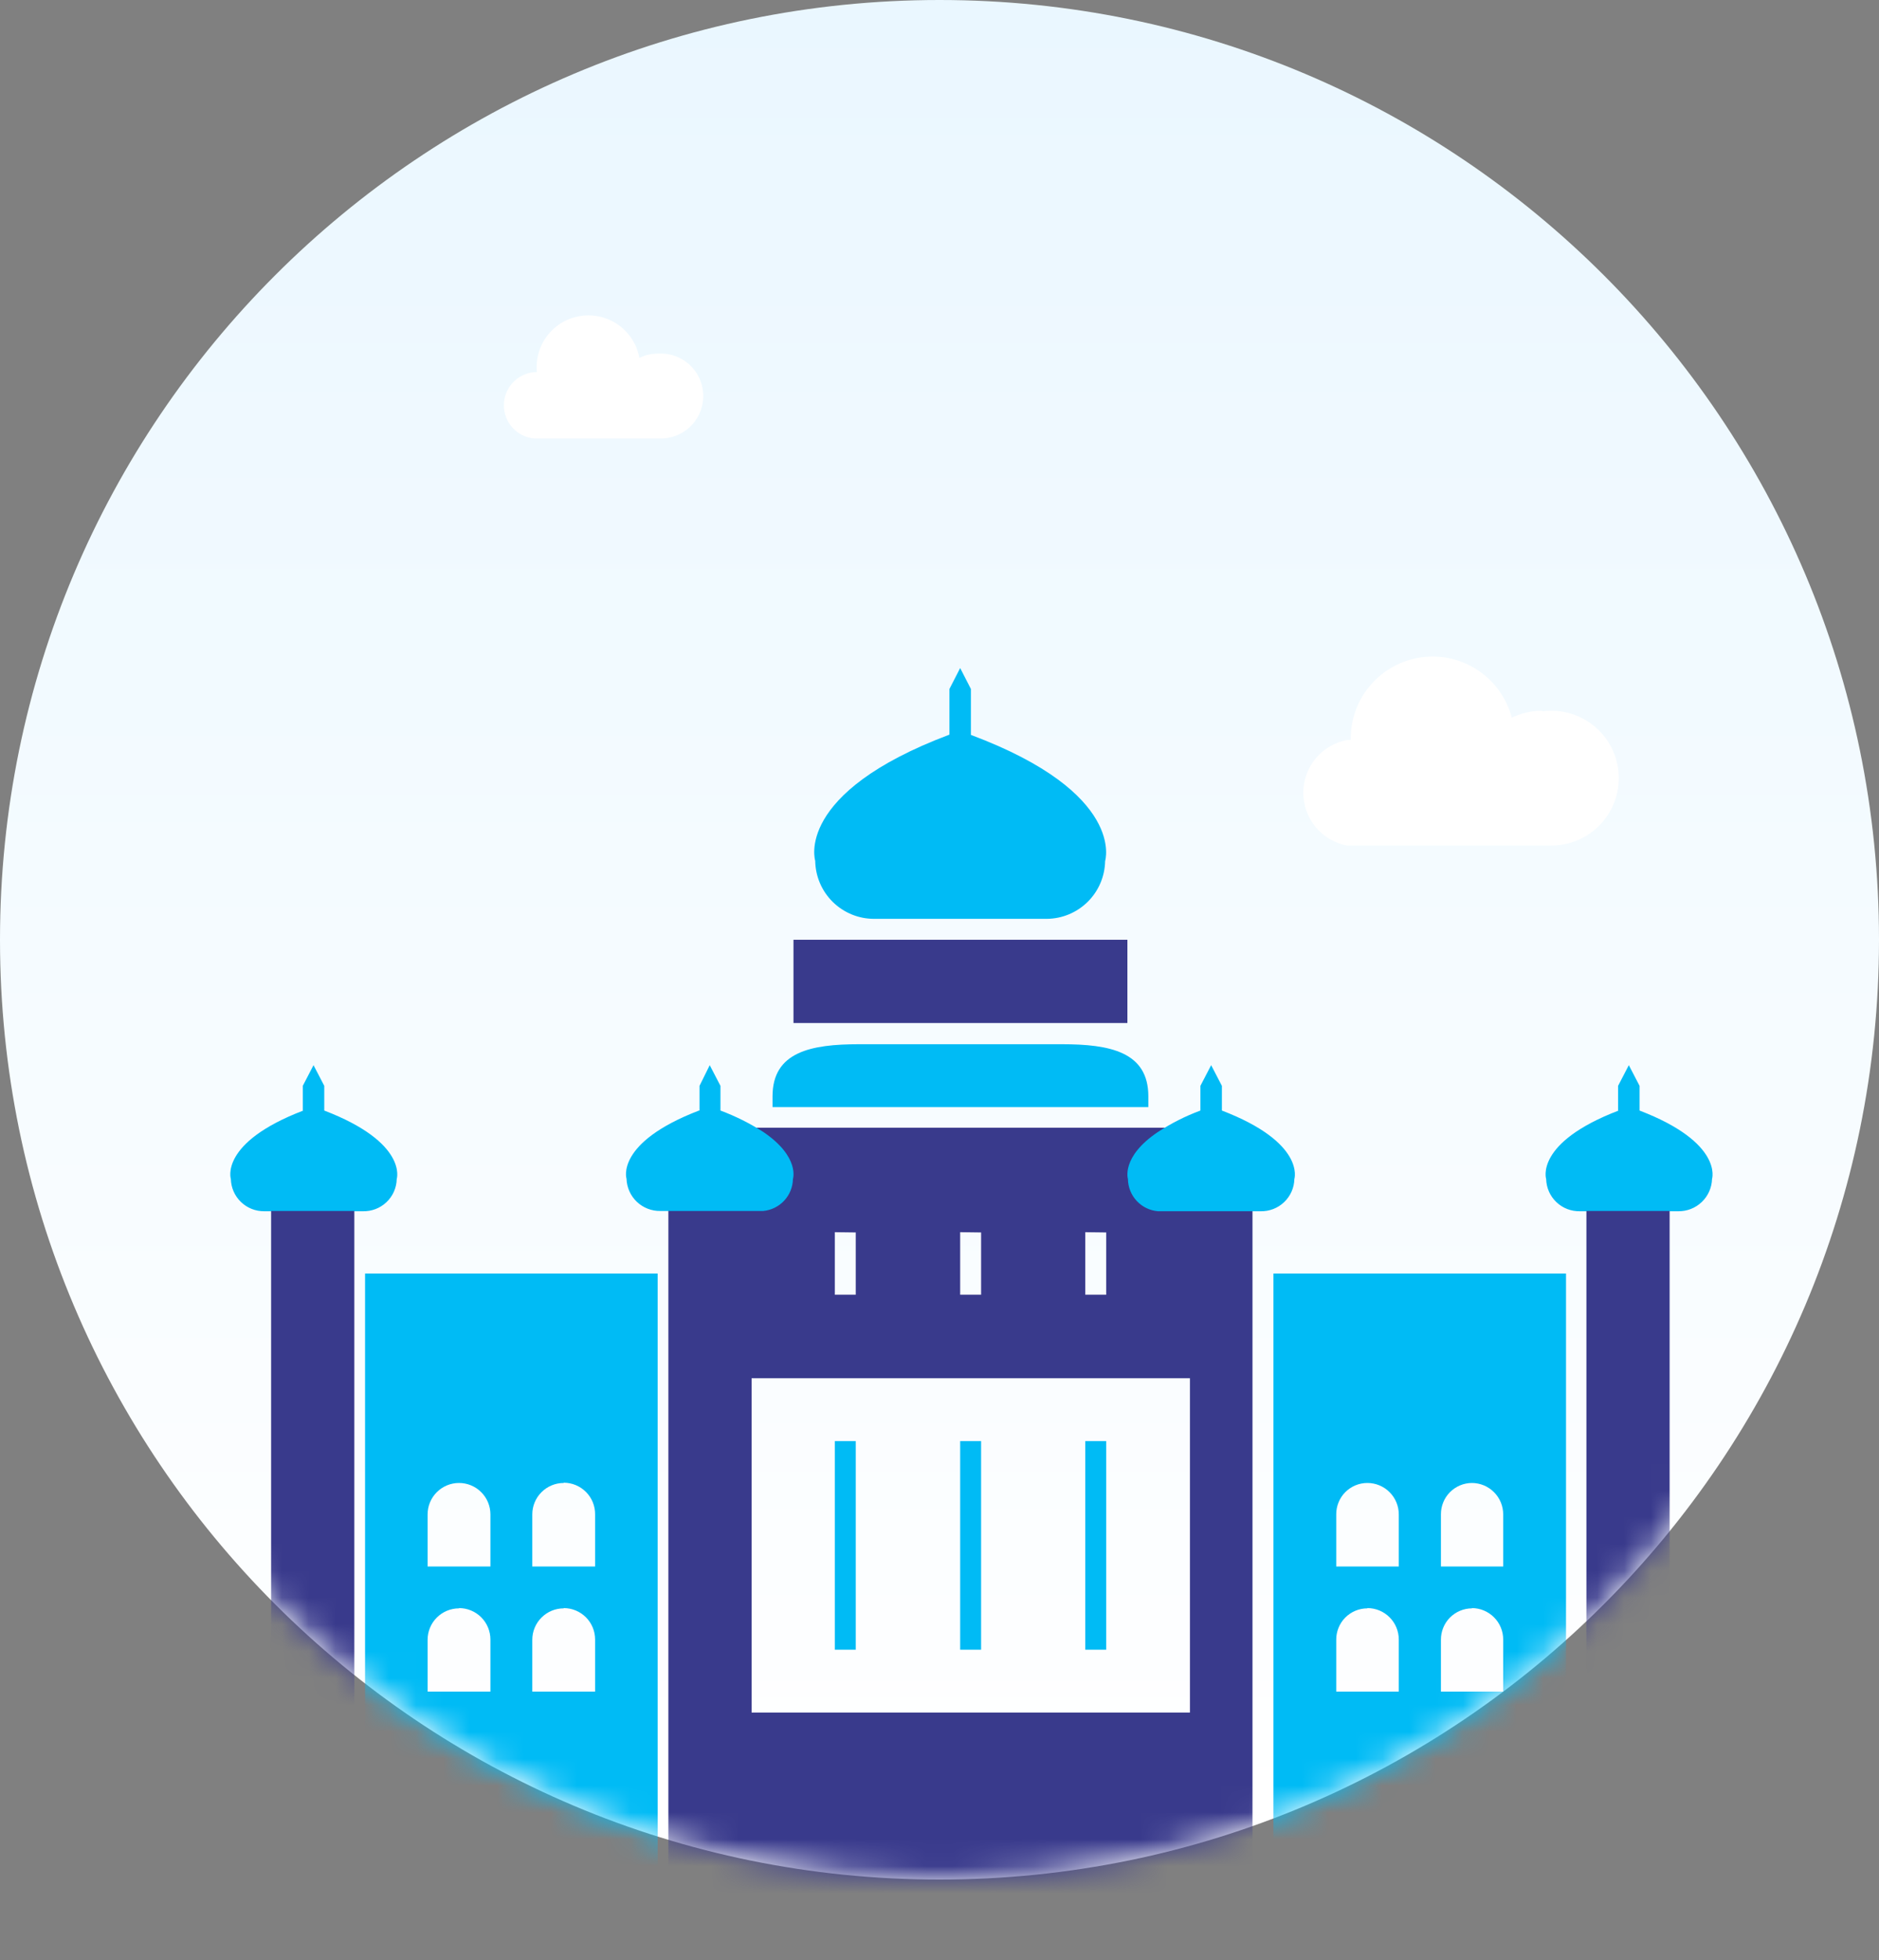 <svg width="70" height="73" viewBox="0 0 70 73" fill="none" xmlns="http://www.w3.org/2000/svg">
<rect x="0" y="0" width="70" height="73" fill="#808080" stroke="none"/>
<path d="M35 70C54.33 70 70 54.33 70 35C70 15.67 54.33 0 35 0C15.67 0 0 15.67 0 35C0 54.33 15.67 70 35 70Z" fill="url(#paint0_linear_5458_1224)"/>
<mask id="mask0_5458_1224" style="mask-type:luminance" maskUnits="userSpaceOnUse" x="0" y="0" width="70" height="70">
<path d="M35 70C54.33 70 70 54.33 70 35C70 15.67 54.33 0 35 0C15.67 0 0 15.67 0 35C0 54.33 15.67 70 35 70Z" fill="white"/>
</mask>
<g mask="url(#mask0_5458_1224)">
<path d="M36.17 27.37C41.97 29.54 41.17 32.07 41.17 32.07C41.16 32.64 40.927 33.184 40.522 33.586C40.117 33.987 39.571 34.215 39 34.22H32.57C31.993 34.223 31.438 33.997 31.026 33.593C30.614 33.188 30.378 32.637 30.37 32.06C30.37 32.06 29.57 29.54 35.37 27.36V25.66L35.77 24.88L36.17 25.66V27.37Z" fill="#00BBF5"/>
<path d="M29.56 38.1H42V35H29.56V38.1Z" fill="#393A8C"/>
<path fill-rule="evenodd" clip-rule="evenodd" d="M26.5 40.4V39V40.4ZM44.3 40.4V39V40.4Z" fill="#FFFFFE"/>
<path d="M28.78 40.83C28.78 39.17 30.22 38.89 32 38.89H39.56C41.34 38.89 42.78 39.17 42.78 40.83V41.23H28.78V40.83Z" fill="#00BBF5"/>
<path d="M28 44.33V42H43.56V44.33H46.66V72.33H24.9V44.33H28ZM28 51.33V63.78H44.33V51.33H28ZM31.1 45.89V48.22H31.88V45.9L31.1 45.89ZM35.77 45.89V48.22H36.55V45.9L35.77 45.89ZM40.43 45.89V48.22H41.21V45.9L40.43 45.89Z" fill="#393A8C"/>
<path d="M44.72 41.36V40.44L45.12 39.67L45.52 40.44V41.36C48.65 42.56 48.22 43.91 48.22 43.91C48.216 44.072 48.181 44.231 48.115 44.379C48.05 44.526 47.956 44.66 47.839 44.771C47.722 44.883 47.584 44.97 47.433 45.028C47.282 45.086 47.122 45.114 46.96 45.11H43.14C42.838 45.085 42.555 44.949 42.348 44.727C42.141 44.505 42.024 44.214 42.02 43.91C42.02 43.91 41.76 43.09 43.12 42.17C43.621 41.84 44.158 41.568 44.72 41.36ZM26.06 41.36V40.44L26.44 39.67L26.84 40.44V41.36C27.4 41.569 27.937 41.837 28.44 42.16C29.81 43.09 29.54 43.91 29.54 43.91C29.534 44.21 29.417 44.498 29.213 44.717C29.008 44.937 28.729 45.073 28.43 45.1H24.6C24.275 45.105 23.96 44.983 23.724 44.758C23.489 44.534 23.351 44.225 23.34 43.9C23.34 43.9 22.91 42.56 26.04 41.36H26.06ZM60.28 41.36V40.44L60.68 39.67L61.08 40.44V41.36C64.21 42.56 63.78 43.91 63.78 43.91C63.77 44.235 63.632 44.544 63.396 44.768C63.16 44.993 62.846 45.115 62.52 45.11H58.86C58.699 45.114 58.538 45.086 58.387 45.028C58.236 44.97 58.099 44.883 57.982 44.771C57.864 44.66 57.771 44.526 57.705 44.379C57.64 44.231 57.604 44.072 57.6 43.91C57.6 43.91 57.16 42.56 60.3 41.36H60.28ZM11.28 41.36V40.44L11.68 39.67L12.08 40.44V41.36C15.21 42.56 14.78 43.91 14.78 43.91C14.776 44.072 14.741 44.231 14.675 44.379C14.61 44.526 14.516 44.66 14.399 44.771C14.282 44.883 14.144 44.97 13.993 45.028C13.842 45.086 13.682 45.114 13.52 45.11H9.85C9.526 45.115 9.212 44.992 8.978 44.767C8.744 44.543 8.608 44.234 8.6 43.91C8.6 43.91 8.16 42.56 11.3 41.36H11.28ZM47.44 72.33V47.43H58.34V72.33H47.44ZM50.94 55.23C50.787 55.23 50.635 55.26 50.494 55.319C50.353 55.378 50.224 55.465 50.116 55.573C50.008 55.682 49.923 55.811 49.866 55.953C49.808 56.095 49.779 56.247 49.78 56.4V58.34H52.11V56.4C52.11 56.246 52.08 56.094 52.021 55.952C51.962 55.81 51.876 55.681 51.767 55.573C51.659 55.464 51.53 55.378 51.388 55.319C51.246 55.26 51.094 55.23 50.94 55.23ZM54.84 55.23C54.687 55.23 54.535 55.26 54.394 55.319C54.253 55.378 54.124 55.465 54.016 55.573C53.908 55.682 53.823 55.811 53.766 55.953C53.708 56.095 53.679 56.247 53.68 56.4V58.34H56V56.4C56 56.246 55.97 56.094 55.911 55.952C55.852 55.81 55.766 55.681 55.657 55.573C55.549 55.464 55.42 55.378 55.278 55.319C55.136 55.26 54.984 55.23 54.83 55.23H54.84ZM50.94 59.9C50.787 59.9 50.635 59.93 50.494 59.989C50.353 60.048 50.224 60.135 50.116 60.243C50.008 60.352 49.923 60.481 49.866 60.623C49.808 60.765 49.779 60.917 49.78 61.07V63H52.11V61.06C52.11 60.75 51.987 60.452 51.767 60.233C51.548 60.013 51.251 59.89 50.94 59.89V59.9ZM54.84 59.9C54.687 59.9 54.535 59.93 54.394 59.989C54.253 60.048 54.124 60.135 54.016 60.243C53.908 60.352 53.823 60.481 53.766 60.623C53.708 60.765 53.679 60.917 53.68 61.07V63H56V61.06C56 60.75 55.877 60.452 55.657 60.233C55.438 60.013 55.141 59.89 54.83 59.89L54.84 59.9ZM13.6 72.33V47.43H24.5V72.33H13.6ZM17.1 55.23C16.947 55.23 16.794 55.26 16.652 55.319C16.511 55.378 16.381 55.464 16.273 55.573C16.164 55.681 16.078 55.81 16.019 55.952C15.96 56.094 15.93 56.246 15.93 56.4V58.34H18.27V56.4C18.27 56.246 18.24 56.094 18.181 55.952C18.122 55.81 18.036 55.681 17.927 55.573C17.819 55.464 17.69 55.378 17.548 55.319C17.406 55.26 17.254 55.23 17.1 55.23ZM21 55.23C20.846 55.23 20.694 55.26 20.552 55.319C20.41 55.378 20.282 55.464 20.173 55.573C20.064 55.681 19.978 55.81 19.919 55.952C19.86 56.094 19.83 56.246 19.83 56.4V58.34H22.17V56.4C22.172 56.246 22.142 56.092 22.084 55.949C22.026 55.806 21.94 55.676 21.831 55.566C21.722 55.457 21.593 55.37 21.45 55.31C21.308 55.251 21.155 55.22 21 55.22V55.23ZM17.1 59.9C16.947 59.9 16.794 59.93 16.652 59.989C16.511 60.048 16.381 60.134 16.273 60.243C16.164 60.351 16.078 60.48 16.019 60.622C15.96 60.764 15.93 60.916 15.93 61.07V63H18.27V61.06C18.27 60.75 18.147 60.452 17.927 60.233C17.708 60.013 17.41 59.89 17.1 59.89V59.9ZM21 59.9C20.846 59.9 20.694 59.93 20.552 59.989C20.41 60.048 20.282 60.134 20.173 60.243C20.064 60.351 19.978 60.48 19.919 60.622C19.86 60.764 19.83 60.916 19.83 61.07V63H22.17V61.06C22.17 60.75 22.047 60.452 21.828 60.233C21.608 60.013 21.311 59.89 21 59.89V59.9Z" fill="#00BBF5"/>
<path d="M59.1 72.33H62.2V45.1H59.1V72.32V72.33ZM10.1 72.33H13.2V45.1H10.1V72.32V72.33Z" fill="#393A8C"/>
<path d="M31.1 53.67H31.88V61.44H31.1V53.67ZM35.77 53.67H36.55V61.44H35.77V53.67ZM40.43 53.67H41.21V61.44H40.43V53.67Z" fill="#00BBF5"/>
</g>
<mask id="mask1_5458_1224" style="mask-type:luminance" maskUnits="userSpaceOnUse" x="0" y="0" width="70" height="70">
<path d="M35 70C54.33 70 70 54.33 70 35C70 15.67 54.33 0 35 0C15.67 0 0 15.67 0 35C0 54.33 15.67 70 35 70Z" fill="white"/>
</mask>
<g mask="url(#mask1_5458_1224)">
<path d="M57.48 26.49C57.822 26.447 58.168 26.474 58.498 26.57C58.828 26.667 59.135 26.83 59.4 27.05C59.664 27.27 59.881 27.542 60.036 27.849C60.191 28.156 60.281 28.491 60.301 28.835C60.321 29.178 60.27 29.522 60.152 29.845C60.033 30.168 59.85 30.463 59.612 30.712C59.375 30.961 59.089 31.159 58.772 31.292C58.455 31.426 58.114 31.493 57.77 31.49H50.18C49.723 31.403 49.31 31.16 49.012 30.801C48.715 30.442 48.553 29.991 48.553 29.525C48.553 29.059 48.715 28.608 49.012 28.249C49.31 27.89 49.723 27.647 50.18 27.56H50.32C50.306 26.814 50.566 26.088 51.051 25.521C51.536 24.953 52.212 24.584 52.952 24.481C53.691 24.379 54.442 24.551 55.063 24.966C55.684 25.38 56.131 26.008 56.32 26.73C56.666 26.561 57.045 26.472 57.43 26.47L57.48 26.49Z" fill="white"/>
</g>
<mask id="mask2_5458_1224" style="mask-type:luminance" maskUnits="userSpaceOnUse" x="0" y="0" width="70" height="70">
<path d="M35 70C54.33 70 70 54.33 70 35C70 15.67 54.33 0 35 0C15.67 0 0 15.67 0 35C0 54.33 15.67 70 35 70Z" fill="white"/>
</mask>
<g mask="url(#mask2_5458_1224)">
<path d="M24.5 13.17C24.709 13.155 24.919 13.181 25.118 13.247C25.317 13.314 25.501 13.419 25.659 13.557C25.817 13.695 25.945 13.863 26.038 14.051C26.13 14.24 26.184 14.444 26.197 14.654C26.209 14.863 26.18 15.073 26.111 15.271C26.042 15.469 25.934 15.651 25.794 15.807C25.654 15.963 25.484 16.09 25.295 16.179C25.105 16.269 24.9 16.32 24.69 16.33H19.9C19.592 16.302 19.305 16.16 19.096 15.932C18.887 15.703 18.771 15.405 18.771 15.095C18.771 14.785 18.887 14.487 19.096 14.258C19.305 14.03 19.592 13.888 19.9 13.86H20C19.953 13.364 20.098 12.87 20.407 12.479C20.715 12.088 21.163 11.832 21.656 11.764C22.149 11.695 22.65 11.82 23.053 12.112C23.456 12.404 23.731 12.84 23.82 13.33C24.034 13.222 24.271 13.167 24.51 13.17H24.5Z" fill="white"/>
</g>
<defs>
<linearGradient id="paint0_linear_5458_1224" x1="35.2" y1="0.2" x2="35.2" y2="67.4" gradientUnits="userSpaceOnUse">
<stop stop-color="#EAF7FF" class="[stop-color:#EAF7FF] dark:[stop-color:#89D6ED]" />
<stop offset="1" stop-color="white" class="[stop-color:white] dark:[stop-color:#89D6ED]" />
</linearGradient>
</defs>
</svg>
